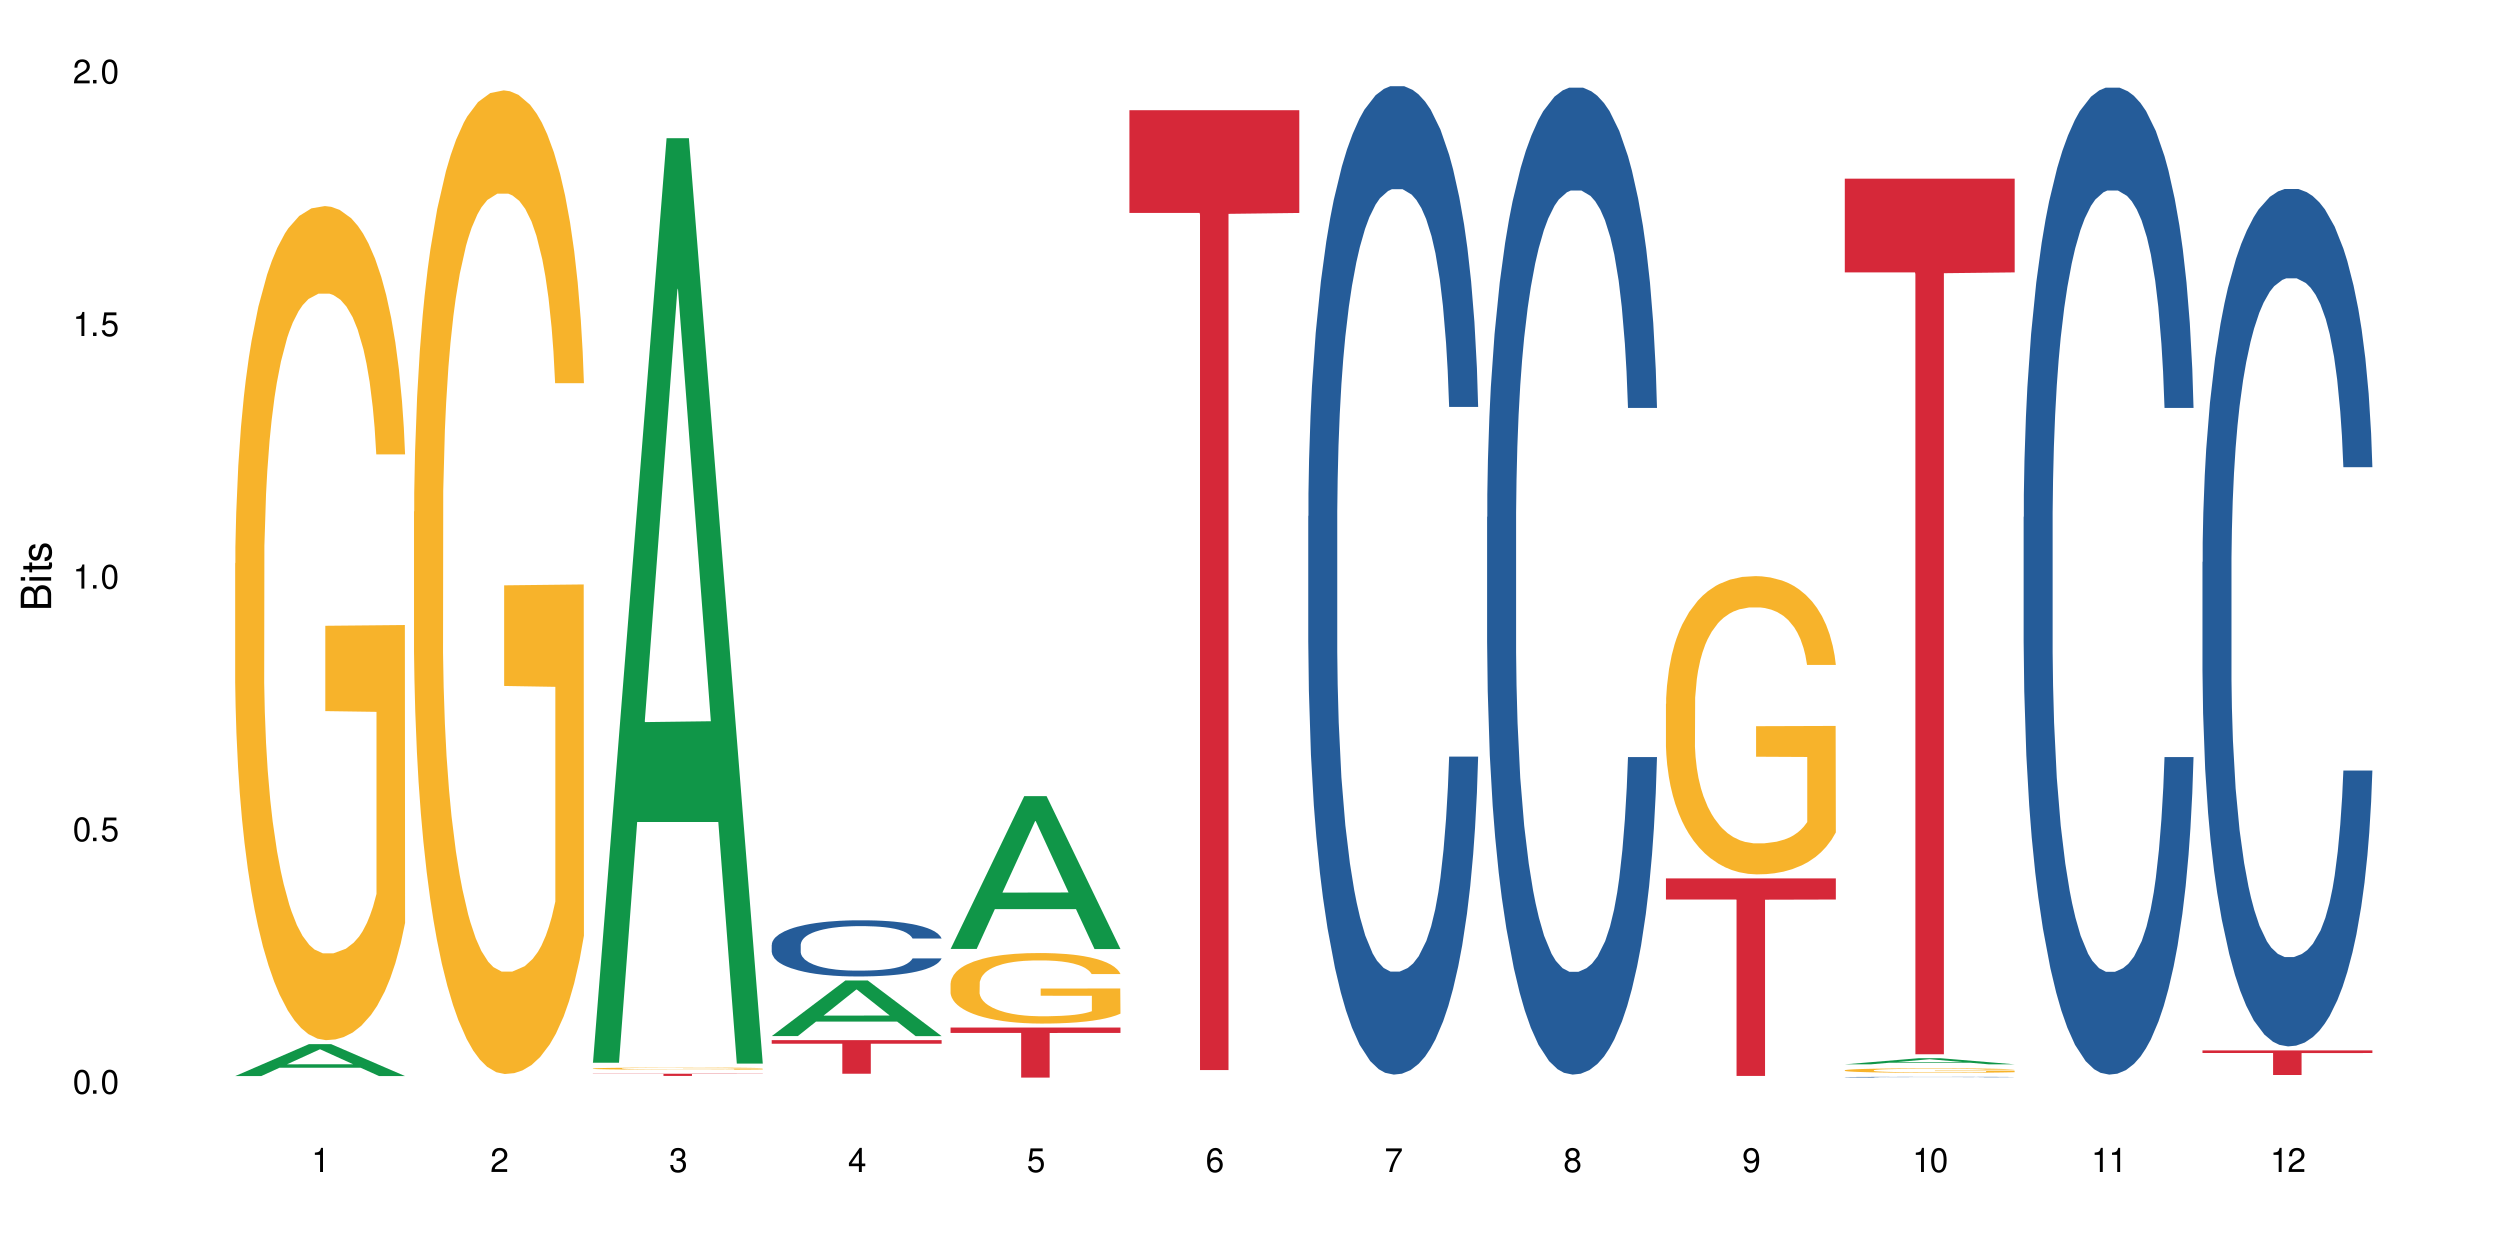 <?xml version="1.0" encoding="UTF-8"?>
<svg xmlns="http://www.w3.org/2000/svg" xmlns:xlink="http://www.w3.org/1999/xlink" width="720" height="360" viewBox="0 0 720 360">
<defs>
<g>
<g id="glyph-0-0">
</g>
<g id="glyph-0-1">
<path d="M 2.641 -6.938 C 2 -6.938 1.422 -6.656 1.078 -6.172 C 0.641 -5.562 0.406 -4.641 0.406 -3.359 C 0.406 -1.016 1.188 0.219 2.641 0.219 C 4.078 0.219 4.859 -1.016 4.859 -3.297 C 4.859 -4.641 4.656 -5.547 4.203 -6.172 C 3.844 -6.656 3.281 -6.938 2.641 -6.938 Z M 2.641 -6.188 C 3.547 -6.188 4 -5.25 4 -3.375 C 4 -1.406 3.562 -0.484 2.625 -0.484 C 1.734 -0.484 1.281 -1.438 1.281 -3.344 C 1.281 -5.25 1.734 -6.188 2.641 -6.188 Z M 2.641 -6.188 "/>
</g>
<g id="glyph-0-2">
<path d="M 1.828 -1 L 0.828 -1 L 0.828 0 L 1.828 0 Z M 1.828 -1 "/>
</g>
<g id="glyph-0-3">
<path d="M 4.562 -6.797 L 1.062 -6.797 L 0.547 -3.094 L 1.328 -3.094 C 1.719 -3.562 2.047 -3.734 2.578 -3.734 C 3.484 -3.734 4.062 -3.109 4.062 -2.094 C 4.062 -1.125 3.484 -0.531 2.578 -0.531 C 1.828 -0.531 1.375 -0.906 1.188 -1.672 L 0.328 -1.672 C 0.453 -1.109 0.547 -0.844 0.75 -0.594 C 1.125 -0.078 1.828 0.219 2.594 0.219 C 3.969 0.219 4.922 -0.781 4.922 -2.219 C 4.922 -3.562 4.031 -4.484 2.719 -4.484 C 2.25 -4.484 1.859 -4.359 1.469 -4.062 L 1.734 -5.969 L 4.562 -5.969 Z M 4.562 -6.797 "/>
</g>
<g id="glyph-0-4">
<path d="M 2.484 -4.938 L 2.484 0 L 3.328 0 L 3.328 -6.938 L 2.766 -6.938 C 2.469 -5.875 2.281 -5.734 0.984 -5.562 L 0.984 -4.938 Z M 2.484 -4.938 "/>
</g>
<g id="glyph-0-5">
<path d="M 4.859 -0.828 L 1.281 -0.828 C 1.359 -1.406 1.672 -1.781 2.5 -2.281 L 3.469 -2.828 C 4.406 -3.344 4.906 -4.062 4.906 -4.906 C 4.906 -5.484 4.672 -6.031 4.266 -6.406 C 3.859 -6.766 3.375 -6.938 2.719 -6.938 C 1.859 -6.938 1.219 -6.625 0.844 -6.031 C 0.609 -5.672 0.5 -5.234 0.484 -4.531 L 1.328 -4.531 C 1.359 -5.016 1.406 -5.281 1.531 -5.516 C 1.75 -5.938 2.188 -6.203 2.703 -6.203 C 3.469 -6.203 4.031 -5.641 4.031 -4.891 C 4.031 -4.344 3.719 -3.859 3.125 -3.516 L 2.234 -3 C 0.812 -2.172 0.406 -1.531 0.328 -0.016 L 4.859 -0.016 Z M 4.859 -0.828 "/>
</g>
<g id="glyph-0-6">
<path d="M 2.125 -3.188 L 2.578 -3.188 C 3.5 -3.188 3.984 -2.766 3.984 -1.922 C 3.984 -1.062 3.469 -0.531 2.594 -0.531 C 1.656 -0.531 1.203 -1 1.156 -2.016 L 0.312 -2.016 C 0.344 -1.453 0.438 -1.094 0.609 -0.781 C 0.953 -0.109 1.625 0.219 2.547 0.219 C 3.953 0.219 4.859 -0.625 4.859 -1.938 C 4.859 -2.828 4.516 -3.297 3.703 -3.594 C 4.344 -3.844 4.656 -4.328 4.656 -5.031 C 4.656 -6.219 3.875 -6.938 2.578 -6.938 C 1.203 -6.938 0.484 -6.172 0.453 -4.703 L 1.297 -4.703 C 1.312 -5.125 1.344 -5.359 1.453 -5.578 C 1.641 -5.969 2.062 -6.203 2.594 -6.203 C 3.344 -6.203 3.797 -5.75 3.797 -5 C 3.797 -4.516 3.609 -4.219 3.25 -4.047 C 3.016 -3.953 2.703 -3.922 2.125 -3.906 Z M 2.125 -3.188 "/>
</g>
<g id="glyph-0-7">
<path d="M 3.141 -1.672 L 3.141 0 L 3.984 0 L 3.984 -1.672 L 4.984 -1.672 L 4.984 -2.438 L 3.984 -2.438 L 3.984 -6.938 L 3.359 -6.938 L 0.266 -2.578 L 0.266 -1.672 Z M 3.141 -2.438 L 1 -2.438 L 3.141 -5.5 Z M 3.141 -2.438 "/>
</g>
<g id="glyph-0-8">
<path d="M 4.781 -5.125 C 4.609 -6.266 3.891 -6.938 2.844 -6.938 C 2.094 -6.938 1.422 -6.578 1.031 -5.953 C 0.594 -5.266 0.406 -4.422 0.406 -3.172 C 0.406 -2 0.578 -1.25 0.984 -0.641 C 1.359 -0.078 1.953 0.219 2.703 0.219 C 3.984 0.219 4.922 -0.75 4.922 -2.094 C 4.922 -3.375 4.062 -4.281 2.844 -4.281 C 2.172 -4.281 1.641 -4.031 1.281 -3.516 C 1.281 -5.234 1.828 -6.188 2.797 -6.188 C 3.391 -6.188 3.797 -5.797 3.938 -5.125 Z M 2.734 -3.531 C 3.547 -3.531 4.062 -2.953 4.062 -2.031 C 4.062 -1.156 3.484 -0.531 2.703 -0.531 C 1.922 -0.531 1.328 -1.188 1.328 -2.078 C 1.328 -2.938 1.906 -3.531 2.734 -3.531 Z M 2.734 -3.531 "/>
</g>
<g id="glyph-0-9">
<path d="M 4.984 -6.797 L 0.438 -6.797 L 0.438 -5.969 L 4.109 -5.969 C 2.5 -3.656 1.828 -2.234 1.328 0 L 2.219 0 C 2.594 -2.172 3.453 -4.047 4.984 -6.094 Z M 4.984 -6.797 "/>
</g>
<g id="glyph-0-10">
<path d="M 3.75 -3.656 C 4.469 -4.094 4.688 -4.438 4.688 -5.078 C 4.688 -6.172 3.844 -6.938 2.641 -6.938 C 1.438 -6.938 0.594 -6.172 0.594 -5.094 C 0.594 -4.438 0.812 -4.094 1.516 -3.656 C 0.734 -3.266 0.359 -2.703 0.359 -1.922 C 0.359 -0.656 1.281 0.219 2.641 0.219 C 3.984 0.219 4.922 -0.656 4.922 -1.922 C 4.922 -2.703 4.531 -3.266 3.75 -3.656 Z M 2.641 -6.188 C 3.359 -6.188 3.812 -5.75 3.812 -5.062 C 3.812 -4.406 3.344 -3.984 2.641 -3.984 C 1.922 -3.984 1.453 -4.406 1.453 -5.078 C 1.453 -5.75 1.922 -6.188 2.641 -6.188 Z M 2.641 -3.266 C 3.484 -3.266 4.062 -2.719 4.062 -1.906 C 4.062 -1.078 3.484 -0.531 2.625 -0.531 C 1.797 -0.531 1.219 -1.094 1.219 -1.906 C 1.219 -2.719 1.781 -3.266 2.641 -3.266 Z M 2.641 -3.266 "/>
</g>
<g id="glyph-0-11">
<path d="M 0.516 -1.578 C 0.672 -0.453 1.406 0.219 2.438 0.219 C 3.188 0.219 3.859 -0.141 4.266 -0.766 C 4.688 -1.453 4.891 -2.297 4.891 -3.547 C 4.891 -4.719 4.703 -5.453 4.312 -6.078 C 3.938 -6.641 3.344 -6.938 2.594 -6.938 C 1.297 -6.938 0.359 -5.969 0.359 -4.625 C 0.359 -3.344 1.234 -2.453 2.453 -2.453 C 3.094 -2.453 3.578 -2.672 4.016 -3.203 C 4 -1.484 3.469 -0.531 2.5 -0.531 C 1.906 -0.531 1.484 -0.906 1.359 -1.578 Z M 2.578 -6.203 C 3.375 -6.203 3.969 -5.531 3.969 -4.641 C 3.969 -3.797 3.391 -3.188 2.547 -3.188 C 1.734 -3.188 1.234 -3.766 1.234 -4.688 C 1.234 -5.562 1.797 -6.203 2.578 -6.203 Z M 2.578 -6.203 "/>
</g>
<g id="glyph-1-0">
</g>
<g id="glyph-1-1">
<path d="M 0 -0.953 L 0 -4.891 C 0 -5.719 -0.234 -6.344 -0.734 -6.797 C -1.188 -7.234 -1.812 -7.469 -2.5 -7.469 C -3.547 -7.469 -4.188 -7 -4.625 -5.875 C -4.984 -6.688 -5.625 -7.094 -6.531 -7.094 C -7.172 -7.094 -7.734 -6.859 -8.141 -6.391 C -8.562 -5.922 -8.75 -5.344 -8.75 -4.5 L -8.75 -0.953 Z M -4.984 -2.062 L -7.766 -2.062 L -7.766 -4.219 C -7.766 -4.844 -7.688 -5.203 -7.453 -5.5 C -7.219 -5.812 -6.859 -5.969 -6.375 -5.969 C -5.891 -5.969 -5.531 -5.812 -5.297 -5.5 C -5.062 -5.203 -4.984 -4.844 -4.984 -4.219 Z M -0.984 -2.062 L -4 -2.062 L -4 -4.781 C -4 -5.766 -3.438 -6.359 -2.484 -6.359 C -1.547 -6.359 -0.984 -5.766 -0.984 -4.781 Z M -0.984 -2.062 "/>
</g>
<g id="glyph-1-2">
<path d="M -6.281 -1.797 L -6.281 -0.797 L 0 -0.797 L 0 -1.797 Z M -8.75 -1.797 L -8.75 -0.797 L -7.484 -0.797 L -7.484 -1.797 Z M -8.75 -1.797 "/>
</g>
<g id="glyph-1-3">
<path d="M -6.281 -3.047 L -6.281 -2.016 L -8.016 -2.016 L -8.016 -1.016 L -6.281 -1.016 L -6.281 -0.172 L -5.469 -0.172 L -5.469 -1.016 L -0.719 -1.016 C -0.078 -1.016 0.281 -1.453 0.281 -2.234 C 0.281 -2.5 0.25 -2.719 0.188 -3.047 L -0.641 -3.047 C -0.609 -2.906 -0.594 -2.766 -0.594 -2.562 C -0.594 -2.141 -0.719 -2.016 -1.156 -2.016 L -5.469 -2.016 L -5.469 -3.047 Z M -6.281 -3.047 "/>
</g>
<g id="glyph-1-4">
<path d="M -4.531 -5.25 C -5.766 -5.25 -6.469 -4.422 -6.469 -2.969 C -6.469 -1.516 -5.719 -0.562 -4.547 -0.562 C -3.562 -0.562 -3.094 -1.062 -2.734 -2.562 L -2.516 -3.484 C -2.344 -4.188 -2.094 -4.469 -1.641 -4.469 C -1.047 -4.469 -0.641 -3.875 -0.641 -3 C -0.641 -2.453 -0.797 -2 -1.062 -1.75 C -1.25 -1.594 -1.422 -1.531 -1.875 -1.469 L -1.875 -0.406 C -0.422 -0.453 0.281 -1.266 0.281 -2.922 C 0.281 -4.5 -0.5 -5.516 -1.719 -5.516 C -2.656 -5.516 -3.172 -4.984 -3.469 -3.734 L -3.703 -2.766 C -3.891 -1.953 -4.156 -1.609 -4.594 -1.609 C -5.188 -1.609 -5.547 -2.125 -5.547 -2.938 C -5.547 -3.75 -5.203 -4.172 -4.531 -4.203 Z M -4.531 -5.25 "/>
</g>
</g>
</defs>
<rect x="-72" y="-36" width="864" height="432" fill="rgb(100%, 100%, 100%)" fill-opacity="1"/>
<path fill-rule="nonzero" fill="rgb(6.275%, 58.824%, 28.235%)" fill-opacity="1" d="M 67.73 309.902 L 67.785 309.895 L 88.957 300.719 L 95.387 300.719 L 116.664 309.914 L 109.188 309.914 L 103.855 307.512 L 80.488 307.512 L 75.258 309.902 L 67.73 309.902 L 82.734 306.52 L 101.711 306.512 L 92.25 302.219 L 92.145 302.211 L 92.039 302.238 L 82.684 306.512 L 82.734 306.52 Z M 67.73 309.902 "/>
<path fill-rule="nonzero" fill="rgb(96.863%, 70.196%, 16.863%)" fill-opacity="1" d="M 67.73 162.234 L 67.789 162.016 L 67.789 157.629 L 68.031 147.758 L 68.625 134.152 L 69.402 122.965 L 70.238 114.191 L 70.773 109.582 L 71.668 103 L 72.445 98.176 L 74.414 88.301 L 76.922 79.09 L 78.293 75.141 L 79.844 71.41 L 82.051 67.242 L 83.066 65.707 L 86.172 62.195 L 89.691 60.004 L 93.57 59.344 L 95.359 59.562 L 97.805 60.441 L 101.148 62.855 L 103.059 65.047 L 104.551 67.242 L 106.102 70.094 L 108.012 74.48 L 109.801 79.746 L 111.234 85.012 L 112.664 91.594 L 113.859 98.613 L 114.871 106.293 L 115.77 115.508 L 116.305 123.184 L 116.664 130.863 L 108.367 130.863 L 107.891 123.184 L 107.355 117.262 L 106.461 110.023 L 105.562 104.758 L 104.668 100.59 L 102.996 94.883 L 101.566 91.375 L 99.777 88.301 L 98.047 86.328 L 96.074 85.012 L 94.883 84.574 L 91.719 84.574 L 88.855 86.109 L 87.184 87.863 L 85.992 89.617 L 84.32 92.91 L 83.305 95.543 L 82.707 97.297 L 80.918 104.098 L 79.727 110.242 L 79.07 114.41 L 78.234 120.992 L 77.637 126.914 L 76.98 135.691 L 76.621 142.27 L 76.145 157.191 L 76.086 196.68 L 76.266 205.016 L 76.621 214.012 L 77.102 221.906 L 77.816 230.246 L 78.531 236.605 L 79.785 245.164 L 80.859 250.867 L 81.695 254.598 L 83.305 260.52 L 83.961 262.492 L 85.512 266.441 L 87.125 269.516 L 89.094 272.148 L 90.586 273.465 L 92.973 274.559 L 96.016 274.559 L 99.598 273.242 L 101.863 271.488 L 103.414 269.734 L 104.43 268.199 L 105.684 265.785 L 106.578 263.59 L 107.414 261.18 L 108.43 257.449 L 108.43 205.016 L 93.688 204.797 L 93.688 180.227 L 116.602 180.004 L 116.664 265.785 L 115.41 271.707 L 113.859 277.414 L 112.367 281.801 L 110.816 285.531 L 108.605 289.699 L 106.816 292.332 L 104.07 295.402 L 101.566 297.375 L 98.941 298.691 L 96.613 299.352 L 93.867 299.57 L 91.422 299.133 L 88.797 297.816 L 86.707 296.059 L 84.797 293.867 L 82.887 291.016 L 80.5 286.406 L 78.949 282.676 L 77.34 278.07 L 75.727 272.586 L 74.297 266.664 L 73.34 262.055 L 72.387 256.789 L 71.371 250.207 L 70.418 242.75 L 69.699 235.949 L 69.043 228.27 L 68.566 221.031 L 68.09 211.156 L 67.852 203.262 L 67.73 196.461 Z M 67.73 162.234 "/>
<path fill-rule="nonzero" fill="rgb(96.863%, 70.196%, 16.863%)" fill-opacity="1" d="M 119.238 147.363 L 119.297 147.102 L 119.297 141.93 L 119.535 130.285 L 120.133 114.246 L 120.91 101.051 L 121.746 90.703 L 122.281 85.27 L 123.176 77.508 L 123.953 71.816 L 125.922 60.176 L 128.43 49.309 L 129.801 44.652 L 131.352 40.254 L 133.559 35.336 L 134.574 33.527 L 137.676 29.387 L 141.199 26.801 L 145.078 26.023 L 146.867 26.281 L 149.312 27.316 L 152.656 30.164 L 154.566 32.75 L 156.059 35.336 L 157.609 38.699 L 159.52 43.875 L 161.309 50.086 L 162.742 56.293 L 164.172 64.055 L 165.367 72.332 L 166.379 81.391 L 167.277 92.254 L 167.812 101.309 L 168.172 110.367 L 159.875 110.367 L 159.398 101.309 L 158.863 94.324 L 157.965 85.789 L 157.07 79.578 L 156.176 74.664 L 154.504 67.938 L 153.074 63.797 L 151.281 60.176 L 149.551 57.848 L 147.582 56.293 L 146.391 55.777 L 143.227 55.777 L 140.363 57.586 L 138.691 59.656 L 137.5 61.727 L 135.828 65.605 L 134.812 68.711 L 134.215 70.781 L 132.426 78.801 L 131.234 86.047 L 130.578 90.961 L 129.742 98.723 L 129.145 105.707 L 128.488 116.059 L 128.129 123.82 L 127.652 141.41 L 127.594 187.98 L 127.773 197.812 L 128.129 208.418 L 128.605 217.734 L 129.324 227.566 L 130.039 235.066 L 131.293 245.156 L 132.367 251.883 L 133.203 256.281 L 134.812 263.27 L 135.469 265.598 L 137.02 270.254 L 138.633 273.875 L 140.602 276.98 L 142.094 278.531 L 144.48 279.824 L 147.523 279.824 L 151.105 278.273 L 153.371 276.203 L 154.922 274.133 L 155.938 272.324 L 157.191 269.477 L 158.086 266.891 L 158.922 264.043 L 159.938 259.645 L 159.938 197.812 L 145.195 197.555 L 145.195 168.578 L 168.109 168.316 L 168.172 269.477 L 166.918 276.461 L 165.367 283.188 L 163.875 288.363 L 162.324 292.762 L 160.113 297.676 L 158.324 300.781 L 155.578 304.402 L 153.074 306.734 L 150.449 308.285 L 148.121 309.062 L 145.375 309.32 L 142.93 308.801 L 140.305 307.25 L 138.215 305.18 L 136.305 302.594 L 134.395 299.23 L 132.008 293.797 L 130.457 289.398 L 128.848 283.965 L 127.234 277.496 L 125.801 270.512 L 124.848 265.078 L 123.895 258.871 L 122.879 251.109 L 121.926 242.312 L 121.207 234.293 L 120.551 225.234 L 120.074 216.699 L 119.598 205.055 L 119.359 195.742 L 119.238 187.723 Z M 119.238 147.363 "/>
<path fill-rule="nonzero" fill="rgb(6.275%, 58.824%, 28.235%)" fill-opacity="1" d="M 170.746 306.062 L 170.797 305.812 L 191.973 39.801 L 198.402 39.801 L 219.68 306.312 L 212.203 306.312 L 206.871 236.742 L 183.504 236.742 L 178.273 306.062 L 170.746 306.062 L 185.75 207.965 L 204.727 207.715 L 195.266 83.344 L 195.16 83.094 L 195.055 83.844 L 185.699 207.715 L 185.75 207.965 Z M 170.746 306.062 "/>
<path fill-rule="nonzero" fill="rgb(96.863%, 70.196%, 16.863%)" fill-opacity="1" d="M 170.746 307.727 L 170.805 307.727 L 170.805 307.715 L 171.043 307.691 L 171.641 307.652 L 172.418 307.625 L 173.254 307.602 L 173.789 307.59 L 174.684 307.574 L 175.461 307.559 L 177.43 307.535 L 179.938 307.512 L 181.309 307.5 L 182.859 307.488 L 185.066 307.48 L 186.082 307.477 L 189.184 307.465 L 192.707 307.461 L 196.586 307.457 L 198.375 307.457 L 200.82 307.461 L 204.164 307.469 L 206.074 307.473 L 207.566 307.48 L 209.117 307.484 L 211.027 307.496 L 212.816 307.512 L 214.25 307.523 L 215.68 307.543 L 216.875 307.562 L 217.887 307.582 L 218.785 307.605 L 219.32 307.625 L 219.68 307.645 L 211.383 307.645 L 210.906 307.625 L 210.371 307.609 L 209.473 307.59 L 207.684 307.566 L 206.012 307.551 L 204.582 307.543 L 202.789 307.535 L 201.059 307.527 L 199.09 307.523 L 194.734 307.523 L 191.871 307.527 L 190.199 307.531 L 189.008 307.539 L 187.336 307.547 L 186.32 307.555 L 185.723 307.559 L 183.934 307.574 L 182.742 307.59 L 182.086 307.602 L 181.25 307.621 L 180.652 307.637 L 179.996 307.66 L 179.637 307.676 L 179.16 307.715 L 179.102 307.816 L 179.281 307.84 L 179.637 307.863 L 180.113 307.883 L 180.832 307.906 L 181.547 307.922 L 182.801 307.945 L 183.875 307.961 L 184.711 307.969 L 186.32 307.984 L 186.977 307.992 L 188.527 308 L 190.141 308.008 L 192.109 308.016 L 193.602 308.02 L 195.988 308.023 L 199.031 308.023 L 202.613 308.02 L 204.879 308.016 L 206.43 308.012 L 207.445 308.008 L 208.699 308 L 209.594 307.992 L 210.43 307.988 L 211.445 307.977 L 211.445 307.84 L 196.703 307.84 L 196.703 307.773 L 219.617 307.773 L 219.68 308 L 218.426 308.016 L 216.875 308.031 L 215.383 308.043 L 213.832 308.051 L 211.621 308.062 L 209.832 308.07 L 207.086 308.078 L 204.582 308.082 L 201.957 308.086 L 199.629 308.086 L 196.883 308.09 L 194.438 308.086 L 191.812 308.082 L 189.723 308.078 L 187.812 308.074 L 185.902 308.066 L 183.516 308.055 L 181.965 308.043 L 180.355 308.031 L 178.742 308.016 L 177.309 308 L 175.402 307.977 L 174.387 307.957 L 173.43 307.938 L 172.715 307.922 L 172.059 307.902 L 171.582 307.883 L 171.105 307.855 L 170.867 307.836 L 170.746 307.816 Z M 170.746 307.727 "/>
<path fill-rule="nonzero" fill="rgb(83.922%, 15.686%, 22.353%)" fill-opacity="1" d="M 170.746 309.234 L 219.68 309.234 L 219.68 309.301 L 199.285 309.305 L 199.285 309.863 L 191.078 309.863 L 191.078 309.305 L 190.961 309.301 L 170.746 309.301 Z M 170.746 309.234 "/>
<path fill-rule="nonzero" fill="rgb(6.275%, 58.824%, 28.235%)" fill-opacity="1" d="M 222.254 298.395 L 222.305 298.379 L 243.48 282.371 L 249.91 282.371 L 271.188 298.41 L 263.711 298.41 L 258.379 294.223 L 235.008 294.223 L 229.781 298.395 L 222.254 298.395 L 237.258 292.492 L 256.234 292.477 L 246.773 284.992 L 246.668 284.977 L 246.562 285.023 L 237.207 292.477 L 237.258 292.492 Z M 222.254 298.395 "/>
<path fill-rule="nonzero" fill="rgb(14.51%, 36.078%, 60%)" fill-opacity="1" d="M 222.254 272.09 L 222.312 272.074 L 222.312 271.719 L 222.492 271.156 L 222.91 270.445 L 223.328 269.957 L 224.402 269.086 L 225.895 268.242 L 227.445 267.594 L 228.578 267.207 L 229.594 266.914 L 231.922 266.367 L 233.414 266.086 L 235.023 265.832 L 236.992 265.582 L 238.426 265.434 L 241.648 265.199 L 244.035 265.094 L 245.883 265.051 L 249.883 265.051 L 252.27 265.109 L 254 265.184 L 255.91 265.301 L 257.52 265.434 L 260.324 265.758 L 262.832 266.172 L 263.965 266.41 L 265.754 266.867 L 267.129 267.312 L 268.082 267.695 L 269.156 268.242 L 270.113 268.91 L 270.828 269.664 L 271.188 270.301 L 262.832 270.301 L 262.414 269.707 L 261.938 269.25 L 261.043 268.645 L 260.145 268.215 L 258.895 267.785 L 257.758 267.504 L 256.207 267.223 L 254.836 267.047 L 253.402 266.914 L 252.031 266.824 L 249.406 266.734 L 246.363 266.734 L 245.227 266.766 L 242.902 266.883 L 241.648 266.988 L 239.855 267.195 L 238.605 267.387 L 237.113 267.684 L 236.098 267.934 L 234.844 268.316 L 233.949 268.656 L 232.934 269.145 L 232.34 269.516 L 231.801 269.93 L 231.324 270.418 L 230.965 270.934 L 230.727 271.48 L 230.609 272.016 L 230.609 274.305 L 230.727 274.84 L 231.027 275.461 L 231.801 276.359 L 232.934 277.145 L 234.25 277.766 L 235.5 278.211 L 236.219 278.418 L 237.172 278.652 L 238.664 278.949 L 240.812 279.246 L 242.066 279.363 L 243.977 279.48 L 245.945 279.539 L 248.57 279.539 L 250.898 279.48 L 252.449 279.406 L 254.059 279.289 L 256.266 279.039 L 257.641 278.801 L 258.832 278.52 L 259.73 278.238 L 260.324 278.004 L 261.219 277.543 L 261.938 277.043 L 262.473 276.523 L 262.832 276.02 L 271.188 276.02 L 270.828 276.613 L 270.289 277.188 L 269.754 277.617 L 268.918 278.137 L 267.965 278.594 L 266.59 279.113 L 265.457 279.453 L 263.965 279.82 L 262.594 280.102 L 261.102 280.355 L 258.895 280.648 L 257.461 280.797 L 255.91 280.93 L 254.059 281.047 L 251.73 281.152 L 249.227 281.211 L 246.898 281.227 L 244.391 281.195 L 242.543 281.137 L 240.098 281.004 L 237.051 280.738 L 234.844 280.457 L 233.113 280.176 L 231.621 279.879 L 229.953 279.48 L 227.805 278.832 L 226.492 278.328 L 225.594 277.914 L 224.582 277.336 L 223.863 276.82 L 223.031 275.992 L 222.434 274.941 L 222.254 274.129 Z M 222.254 272.09 "/>
<path fill-rule="nonzero" fill="rgb(83.922%, 15.686%, 22.353%)" fill-opacity="1" d="M 222.254 299.555 L 271.188 299.555 L 271.188 300.59 L 250.793 300.602 L 250.793 309.227 L 242.586 309.227 L 242.586 300.609 L 242.469 300.59 L 222.254 300.59 Z M 222.254 299.555 "/>
<path fill-rule="nonzero" fill="rgb(6.275%, 58.824%, 28.235%)" fill-opacity="1" d="M 273.762 273.285 L 273.812 273.242 L 294.984 229.289 L 301.418 229.289 L 322.695 273.324 L 315.219 273.324 L 309.887 261.832 L 286.516 261.832 L 281.289 273.285 L 273.762 273.285 L 288.766 257.074 L 307.742 257.035 L 298.281 236.484 L 298.176 236.441 L 298.07 236.566 L 288.711 257.035 L 288.766 257.074 Z M 273.762 273.285 "/>
<path fill-rule="nonzero" fill="rgb(96.863%, 70.196%, 16.863%)" fill-opacity="1" d="M 273.762 283.176 L 273.82 283.156 L 273.82 282.785 L 274.059 281.949 L 274.656 280.801 L 275.434 279.855 L 276.27 279.113 L 276.805 278.723 L 277.699 278.164 L 278.477 277.758 L 280.445 276.922 L 282.949 276.141 L 284.324 275.809 L 285.875 275.492 L 288.082 275.141 L 289.098 275.012 L 292.199 274.715 L 295.723 274.527 L 299.602 274.473 L 301.391 274.492 L 303.836 274.566 L 307.18 274.77 L 309.09 274.953 L 310.578 275.141 L 312.133 275.383 L 314.039 275.754 L 315.832 276.199 L 317.262 276.645 L 318.695 277.199 L 319.891 277.793 L 320.902 278.445 L 321.797 279.223 L 322.336 279.871 L 322.695 280.523 L 314.398 280.523 L 313.922 279.871 L 313.383 279.371 L 312.488 278.758 L 311.594 278.312 L 310.699 277.961 L 309.027 277.48 L 307.598 277.184 L 305.805 276.922 L 304.074 276.754 L 302.105 276.645 L 300.914 276.605 L 297.75 276.605 L 294.887 276.734 L 293.215 276.887 L 292.02 277.035 L 290.352 277.312 L 289.336 277.535 L 288.738 277.684 L 286.949 278.258 L 285.754 278.777 L 285.098 279.129 L 284.266 279.688 L 283.668 280.188 L 283.012 280.93 L 282.652 281.488 L 282.176 282.75 L 282.117 286.09 L 282.293 286.793 L 282.652 287.555 L 283.129 288.223 L 283.848 288.93 L 284.562 289.465 L 285.816 290.191 L 286.891 290.672 L 287.727 290.988 L 289.336 291.488 L 289.992 291.656 L 291.543 291.988 L 293.156 292.25 L 295.125 292.473 L 296.617 292.586 L 299.004 292.676 L 302.047 292.676 L 305.625 292.566 L 307.895 292.418 L 309.445 292.27 L 310.461 292.137 L 311.715 291.934 L 312.609 291.75 L 313.445 291.543 L 314.457 291.23 L 314.457 286.793 L 299.719 286.777 L 299.719 284.699 L 322.633 284.68 L 322.695 291.934 L 321.441 292.438 L 319.891 292.918 L 318.398 293.289 L 316.844 293.605 L 314.637 293.957 L 312.848 294.18 L 310.102 294.441 L 307.598 294.605 L 304.969 294.719 L 302.645 294.773 L 299.898 294.793 L 297.453 294.754 L 294.824 294.645 L 292.738 294.496 L 290.828 294.309 L 288.918 294.07 L 286.531 293.68 L 284.98 293.363 L 283.367 292.973 L 281.758 292.512 L 280.324 292.008 L 279.371 291.617 L 278.414 291.172 L 277.402 290.617 L 276.445 289.984 L 275.73 289.41 L 275.074 288.762 L 274.598 288.148 L 274.121 287.312 L 273.879 286.645 L 273.762 286.07 Z M 273.762 283.176 "/>
<path fill-rule="nonzero" fill="rgb(83.922%, 15.686%, 22.353%)" fill-opacity="1" d="M 273.762 295.938 L 322.695 295.938 L 322.695 297.48 L 302.301 297.496 L 302.301 310.352 L 294.094 310.352 L 294.094 297.508 L 293.977 297.48 L 273.762 297.48 Z M 273.762 295.938 "/>
<path fill-rule="nonzero" fill="rgb(83.922%, 15.686%, 22.353%)" fill-opacity="1" d="M 325.27 31.742 L 374.199 31.742 L 374.199 61.332 L 353.809 61.59 L 353.809 308.172 L 345.602 308.172 L 345.602 61.852 L 345.484 61.332 L 325.27 61.332 Z M 325.27 31.742 "/>
<path fill-rule="nonzero" fill="rgb(14.51%, 36.078%, 60%)" fill-opacity="1" d="M 376.777 148.68 L 376.836 148.422 L 376.836 142.176 L 377.016 132.289 L 377.434 119.797 L 377.852 111.211 L 378.926 95.859 L 380.418 81.027 L 381.969 69.578 L 383.102 62.812 L 384.117 57.609 L 386.445 47.98 L 387.934 43.039 L 389.547 38.613 L 391.516 34.191 L 392.949 31.59 L 396.172 27.426 L 398.559 25.605 L 400.406 24.824 L 404.406 24.824 L 406.793 25.863 L 408.523 27.164 L 410.434 29.246 L 412.043 31.59 L 414.848 37.312 L 417.355 44.598 L 418.488 48.762 L 420.277 56.828 L 421.652 64.633 L 422.605 71.398 L 423.68 81.027 L 424.633 92.738 L 425.352 106.008 L 425.707 117.195 L 417.355 117.195 L 416.938 106.789 L 416.461 98.723 L 415.562 88.055 L 414.668 80.508 L 413.414 72.961 L 412.281 68.016 L 410.73 63.074 L 409.359 59.949 L 407.926 57.609 L 406.555 56.047 L 403.93 54.484 L 400.883 54.484 L 399.75 55.008 L 397.422 57.09 L 396.172 58.91 L 394.379 62.551 L 393.129 65.934 L 391.637 71.141 L 390.621 75.562 L 389.367 82.328 L 388.473 88.312 L 387.457 96.898 L 386.859 103.406 L 386.324 110.691 L 385.848 119.277 L 385.488 128.383 L 385.25 138.012 L 385.129 147.379 L 385.129 187.711 L 385.25 197.078 L 385.547 208.008 L 386.324 223.879 L 387.457 237.672 L 388.77 248.598 L 390.023 256.406 L 390.738 260.047 L 391.695 264.211 L 393.188 269.414 L 395.336 274.621 L 396.59 276.703 L 398.496 278.781 L 400.469 279.824 L 403.094 279.824 L 405.418 278.781 L 406.973 277.48 L 408.582 275.398 L 410.789 270.977 L 412.164 266.812 L 413.355 261.871 L 414.25 256.926 L 414.848 252.762 L 415.742 244.695 L 416.461 235.848 L 416.996 226.742 L 417.355 217.895 L 425.707 217.895 L 425.352 228.305 L 424.812 238.453 L 424.277 245.996 L 423.441 255.105 L 422.484 263.172 L 421.113 272.277 L 419.98 278.262 L 418.488 284.77 L 417.117 289.711 L 415.625 294.137 L 413.414 299.34 L 411.984 301.941 L 410.434 304.281 L 408.582 306.363 L 406.254 308.188 L 403.75 309.227 L 401.422 309.488 L 398.914 308.965 L 397.066 307.926 L 394.617 305.586 L 391.574 300.902 L 389.367 295.957 L 387.637 291.012 L 386.145 285.809 L 384.473 278.781 L 382.324 267.336 L 381.012 258.488 L 380.117 251.203 L 379.105 241.055 L 378.387 231.945 L 377.551 217.375 L 376.957 198.898 L 376.777 184.59 Z M 376.777 148.68 "/>
<path fill-rule="nonzero" fill="rgb(14.51%, 36.078%, 60%)" fill-opacity="1" d="M 428.285 148.922 L 428.344 148.66 L 428.344 142.426 L 428.523 132.551 L 428.941 120.082 L 429.359 111.508 L 430.434 96.18 L 431.926 81.367 L 433.477 69.938 L 434.609 63.18 L 435.625 57.984 L 437.949 48.371 L 439.441 43.434 L 441.055 39.02 L 443.023 34.602 L 444.457 32.004 L 447.68 27.848 L 450.066 26.027 L 451.914 25.246 L 455.914 25.246 L 458.301 26.289 L 460.031 27.586 L 461.941 29.664 L 463.551 32.004 L 466.355 37.719 L 468.863 44.992 L 469.996 49.152 L 471.785 57.207 L 473.16 65 L 474.113 71.754 L 475.188 81.367 L 476.141 93.059 L 476.859 106.312 L 477.215 117.484 L 468.863 117.484 L 468.445 107.09 L 467.969 99.035 L 467.07 88.383 L 466.176 80.848 L 464.922 73.312 L 463.789 68.379 L 462.238 63.441 L 460.867 60.324 L 459.434 57.984 L 458.062 56.426 L 455.434 54.867 L 452.391 54.867 L 451.258 55.387 L 448.93 57.465 L 447.68 59.285 L 445.887 62.922 L 444.633 66.301 L 443.145 71.496 L 442.129 75.914 L 440.875 82.668 L 439.98 88.645 L 438.965 97.219 L 438.367 103.711 L 437.832 110.988 L 437.355 119.562 L 436.996 128.656 L 436.758 138.27 L 436.637 147.621 L 436.637 187.895 L 436.758 197.246 L 437.055 208.16 L 437.832 224.008 L 438.965 237.777 L 440.277 248.691 L 441.531 256.484 L 442.246 260.125 L 443.203 264.281 L 444.695 269.477 L 446.844 274.672 L 448.094 276.75 L 450.004 278.828 L 451.973 279.871 L 454.602 279.871 L 456.926 278.828 L 458.48 277.531 L 460.09 275.453 L 462.297 271.035 L 463.672 266.879 L 464.863 261.941 L 465.758 257.004 L 466.355 252.848 L 467.25 244.793 L 467.969 235.961 L 468.504 226.867 L 468.863 218.031 L 477.215 218.031 L 476.859 228.426 L 476.32 238.559 L 475.785 246.094 L 474.949 255.188 L 473.992 263.242 L 472.621 272.336 L 471.488 278.309 L 469.996 284.805 L 468.625 289.742 L 467.133 294.16 L 464.922 299.355 L 463.492 301.953 L 461.941 304.293 L 460.09 306.371 L 457.762 308.188 L 455.258 309.23 L 452.93 309.488 L 450.422 308.969 L 448.574 307.93 L 446.125 305.59 L 443.082 300.914 L 440.875 295.977 L 439.145 291.043 L 437.652 285.844 L 435.98 278.828 L 433.832 267.398 L 432.52 258.562 L 431.625 251.289 L 430.613 241.156 L 429.895 232.062 L 429.059 217.512 L 428.465 199.066 L 428.285 184.777 Z M 428.285 148.922 "/>
<path fill-rule="nonzero" fill="rgb(96.863%, 70.196%, 16.863%)" fill-opacity="1" d="M 479.793 202.715 L 479.852 202.633 L 479.852 201.066 L 480.09 197.535 L 480.688 192.672 L 481.461 188.672 L 482.297 185.531 L 482.836 183.883 L 483.73 181.531 L 484.504 179.805 L 486.477 176.273 L 488.98 172.98 L 490.355 171.566 L 491.906 170.234 L 494.113 168.742 L 495.129 168.195 L 498.23 166.938 L 501.75 166.152 L 505.629 165.918 L 507.422 165.996 L 509.867 166.312 L 513.207 167.176 L 515.117 167.957 L 516.609 168.742 L 518.16 169.762 L 520.07 171.332 L 521.863 173.215 L 523.293 175.098 L 524.727 177.453 L 525.918 179.961 L 526.934 182.707 L 527.828 186.004 L 528.367 188.75 L 528.723 191.496 L 520.43 191.496 L 519.953 188.75 L 519.414 186.629 L 518.52 184.043 L 517.625 182.16 L 516.73 180.668 L 515.059 178.629 L 513.625 177.371 L 511.836 176.273 L 510.105 175.57 L 508.137 175.098 L 506.941 174.941 L 503.781 174.941 L 500.918 175.488 L 499.246 176.117 L 498.051 176.746 L 496.383 177.922 L 495.367 178.863 L 494.77 179.492 L 492.98 181.922 L 491.785 184.121 L 491.129 185.609 L 490.293 187.965 L 489.699 190.082 L 489.043 193.219 L 488.684 195.574 L 488.207 200.91 L 488.145 215.031 L 488.324 218.012 L 488.684 221.227 L 489.16 224.051 L 489.875 227.035 L 490.594 229.309 L 491.844 232.367 L 492.918 234.406 L 493.754 235.742 L 495.367 237.859 L 496.023 238.566 L 497.574 239.977 L 499.184 241.078 L 501.156 242.02 L 502.648 242.488 L 505.035 242.883 L 508.078 242.883 L 511.656 242.41 L 513.926 241.781 L 515.477 241.156 L 516.492 240.605 L 517.742 239.742 L 518.641 238.957 L 519.473 238.094 L 520.488 236.762 L 520.488 218.012 L 505.75 217.934 L 505.75 209.145 L 528.664 209.066 L 528.723 239.742 L 527.473 241.859 L 525.918 243.902 L 524.426 245.469 L 522.875 246.805 L 520.668 248.293 L 518.879 249.234 L 516.133 250.332 L 513.625 251.039 L 511 251.512 L 508.672 251.746 L 505.93 251.824 L 503.48 251.668 L 500.855 251.195 L 498.77 250.57 L 496.859 249.785 L 494.949 248.766 L 492.562 247.117 L 491.012 245.785 L 489.398 244.137 L 487.789 242.176 L 486.355 240.055 L 485.402 238.41 L 484.445 236.527 L 483.434 234.172 L 482.477 231.504 L 481.762 229.074 L 481.105 226.328 L 480.629 223.738 L 480.148 220.207 L 479.91 217.383 L 479.793 214.953 Z M 479.793 202.715 "/>
<path fill-rule="nonzero" fill="rgb(83.922%, 15.686%, 22.353%)" fill-opacity="1" d="M 479.793 252.973 L 528.723 252.973 L 528.723 259.062 L 508.332 259.117 L 508.332 309.875 L 500.125 309.875 L 500.125 259.168 L 500.008 259.062 L 479.793 259.062 Z M 479.793 252.973 "/>
<path fill-rule="nonzero" fill="rgb(6.275%, 58.824%, 28.235%)" fill-opacity="1" d="M 531.301 306.527 L 531.352 306.523 L 552.523 304.77 L 558.953 304.77 L 580.23 306.527 L 572.754 306.527 L 567.422 306.07 L 544.055 306.07 L 538.828 306.527 L 531.301 306.527 L 546.305 305.879 L 565.281 305.879 L 555.816 305.059 L 555.715 305.055 L 555.609 305.059 L 546.25 305.879 L 546.305 305.879 Z M 531.301 306.527 "/>
<path fill-rule="nonzero" fill="rgb(14.51%, 36.078%, 60%)" fill-opacity="1" d="M 531.301 310.219 L 531.359 310.219 L 531.359 310.215 L 531.539 310.207 L 531.957 310.195 L 532.375 310.191 L 533.449 310.176 L 534.938 310.164 L 536.492 310.156 L 537.625 310.152 L 538.641 310.148 L 540.965 310.141 L 542.457 310.137 L 544.07 310.133 L 546.039 310.129 L 547.473 310.125 L 550.691 310.121 L 563.047 310.121 L 564.953 310.125 L 566.566 310.125 L 569.371 310.129 L 571.879 310.137 L 573.012 310.141 L 574.801 310.145 L 576.172 310.152 L 577.129 310.156 L 578.203 310.164 L 579.156 310.176 L 579.875 310.188 L 580.23 310.195 L 571.879 310.195 L 571.461 310.188 L 570.98 310.18 L 569.191 310.164 L 567.938 310.16 L 566.805 310.156 L 565.254 310.152 L 563.883 310.148 L 562.449 310.148 L 561.078 310.145 L 551.945 310.145 L 550.691 310.148 L 548.902 310.152 L 547.648 310.152 L 546.156 310.156 L 545.145 310.16 L 543.891 310.168 L 542.996 310.172 L 541.98 310.18 L 541.383 310.184 L 540.848 310.191 L 540.371 310.195 L 540.012 310.203 L 539.773 310.211 L 539.652 310.219 L 539.652 310.25 L 539.773 310.258 L 540.07 310.27 L 540.848 310.281 L 541.98 310.293 L 543.293 310.301 L 544.547 310.309 L 545.262 310.309 L 546.219 310.312 L 547.711 310.316 L 549.859 310.32 L 551.109 310.324 L 561.492 310.324 L 563.105 310.32 L 565.312 310.32 L 566.688 310.316 L 567.879 310.312 L 568.773 310.309 L 569.371 310.305 L 570.266 310.297 L 570.98 310.289 L 571.52 310.281 L 571.879 310.277 L 580.23 310.277 L 579.875 310.285 L 579.336 310.293 L 578.801 310.297 L 577.965 310.305 L 577.008 310.312 L 575.637 310.32 L 574.504 310.324 L 573.012 310.328 L 571.637 310.332 L 570.148 310.336 L 567.938 310.34 L 566.508 310.344 L 564.953 310.344 L 563.105 310.348 L 558.273 310.348 L 555.945 310.352 L 553.438 310.348 L 549.141 310.348 L 546.098 310.344 L 543.891 310.34 L 542.16 310.336 L 540.668 310.332 L 538.996 310.324 L 536.848 310.316 L 535.535 310.309 L 534.641 310.301 L 533.625 310.293 L 532.91 310.289 L 532.074 310.277 L 531.477 310.262 L 531.301 310.25 Z M 531.301 310.219 "/>
<path fill-rule="nonzero" fill="rgb(96.863%, 70.196%, 16.863%)" fill-opacity="1" d="M 531.301 308.23 L 531.359 308.23 L 531.359 308.207 L 531.598 308.152 L 532.195 308.078 L 532.969 308.02 L 533.805 307.973 L 534.344 307.945 L 535.238 307.91 L 536.012 307.883 L 537.984 307.832 L 540.488 307.781 L 541.863 307.762 L 543.414 307.738 L 545.621 307.719 L 546.637 307.707 L 549.738 307.691 L 553.258 307.68 L 557.137 307.676 L 558.93 307.676 L 561.375 307.68 L 564.715 307.695 L 566.625 307.707 L 568.117 307.719 L 569.668 307.734 L 571.578 307.758 L 573.367 307.785 L 574.801 307.812 L 576.234 307.848 L 577.426 307.887 L 578.441 307.93 L 579.336 307.977 L 579.875 308.02 L 580.23 308.062 L 571.938 308.062 L 571.461 308.02 L 570.922 307.988 L 570.027 307.949 L 569.133 307.922 L 568.238 307.898 L 566.566 307.867 L 565.133 307.848 L 563.344 307.832 L 561.613 307.82 L 559.645 307.812 L 555.289 307.812 L 552.422 307.82 L 550.754 307.828 L 549.559 307.84 L 547.887 307.855 L 546.875 307.871 L 546.277 307.879 L 544.488 307.918 L 543.293 307.949 L 542.637 307.973 L 541.801 308.008 L 541.203 308.039 L 540.547 308.086 L 540.191 308.121 L 539.715 308.203 L 539.652 308.418 L 539.832 308.461 L 540.191 308.512 L 540.668 308.555 L 541.383 308.598 L 542.102 308.633 L 543.352 308.68 L 544.426 308.711 L 545.262 308.73 L 546.875 308.762 L 547.531 308.773 L 549.082 308.793 L 550.691 308.812 L 552.664 308.824 L 554.152 308.832 L 556.543 308.84 L 559.586 308.84 L 563.164 308.832 L 565.434 308.82 L 566.984 308.812 L 568 308.805 L 569.25 308.793 L 570.148 308.777 L 570.98 308.766 L 571.996 308.746 L 571.996 308.461 L 557.258 308.461 L 557.258 308.328 L 580.172 308.328 L 580.23 308.793 L 578.977 308.824 L 577.426 308.855 L 575.934 308.879 L 574.383 308.898 L 572.176 308.922 L 570.387 308.934 L 567.641 308.953 L 565.133 308.961 L 562.508 308.969 L 560.18 308.973 L 554.988 308.973 L 552.363 308.965 L 550.277 308.953 L 548.367 308.941 L 546.457 308.926 L 544.07 308.902 L 542.52 308.883 L 540.906 308.859 L 539.297 308.828 L 537.863 308.797 L 536.91 308.77 L 535.953 308.742 L 534.938 308.707 L 533.984 308.668 L 533.27 308.629 L 532.613 308.59 L 532.133 308.551 L 531.656 308.496 L 531.418 308.453 L 531.301 308.418 Z M 531.301 308.23 "/>
<path fill-rule="nonzero" fill="rgb(83.922%, 15.686%, 22.353%)" fill-opacity="1" d="M 531.301 51.457 L 580.23 51.457 L 580.23 78.449 L 559.84 78.684 L 559.84 303.625 L 551.633 303.625 L 551.633 78.922 L 551.516 78.449 L 531.301 78.449 Z M 531.301 51.457 "/>
<path fill-rule="nonzero" fill="rgb(14.51%, 36.078%, 60%)" fill-opacity="1" d="M 582.809 148.922 L 582.867 148.66 L 582.867 142.426 L 583.047 132.551 L 583.465 120.082 L 583.883 111.508 L 584.957 96.18 L 586.445 81.367 L 588 69.938 L 589.133 63.18 L 590.148 57.984 L 592.473 48.371 L 593.965 43.434 L 595.578 39.02 L 597.547 34.602 L 598.977 32.004 L 602.199 27.848 L 604.586 26.027 L 606.438 25.246 L 610.438 25.246 L 612.824 26.289 L 614.555 27.586 L 616.461 29.664 L 618.074 32.004 L 620.879 37.719 L 623.383 44.992 L 624.52 49.152 L 626.309 57.207 L 627.68 65 L 628.637 71.754 L 629.711 81.367 L 630.664 93.059 L 631.383 106.312 L 631.738 117.484 L 623.383 117.484 L 622.969 107.09 L 622.488 99.035 L 621.594 88.383 L 620.699 80.848 L 619.445 73.312 L 618.312 68.379 L 616.762 63.441 L 615.387 60.324 L 613.957 57.984 L 612.582 56.426 L 609.957 54.867 L 606.914 54.867 L 605.781 55.387 L 603.453 57.465 L 602.199 59.285 L 600.41 62.922 L 599.156 66.301 L 597.664 71.496 L 596.652 75.914 L 595.398 82.668 L 594.504 88.645 L 593.488 97.219 L 592.891 103.711 L 592.355 110.988 L 591.879 119.562 L 591.52 128.656 L 591.281 138.27 L 591.16 147.621 L 591.16 187.895 L 591.281 197.246 L 591.578 208.16 L 592.355 224.008 L 593.488 237.777 L 594.801 248.691 L 596.055 256.484 L 596.77 260.125 L 597.727 264.281 L 599.219 269.477 L 601.367 274.672 L 602.617 276.75 L 604.527 278.828 L 606.496 279.871 L 609.121 279.871 L 611.449 278.828 L 613 277.531 L 614.613 275.453 L 616.82 271.035 L 618.191 266.879 L 619.387 261.941 L 620.281 257.004 L 620.879 252.848 L 621.773 244.793 L 622.488 235.961 L 623.027 226.867 L 623.383 218.031 L 631.738 218.031 L 631.383 228.426 L 630.844 238.559 L 630.309 246.094 L 629.473 255.188 L 628.516 263.242 L 627.145 272.336 L 626.012 278.309 L 624.52 284.805 L 623.145 289.742 L 621.652 294.16 L 619.445 299.355 L 618.016 301.953 L 616.461 304.293 L 614.613 306.371 L 612.285 308.188 L 609.777 309.23 L 607.453 309.488 L 604.945 308.969 L 603.098 307.93 L 600.648 305.59 L 597.605 300.914 L 595.398 295.977 L 593.668 291.043 L 592.176 285.844 L 590.504 278.828 L 588.355 267.398 L 587.043 258.562 L 586.148 251.289 L 585.133 241.156 L 584.418 232.062 L 583.582 217.512 L 582.984 199.066 L 582.809 184.777 Z M 582.809 148.922 "/>
<path fill-rule="nonzero" fill="rgb(14.51%, 36.078%, 60%)" fill-opacity="1" d="M 634.312 161.875 L 634.375 161.648 L 634.375 156.23 L 634.555 147.656 L 634.973 136.82 L 635.387 129.371 L 636.461 116.055 L 637.953 103.188 L 639.508 93.258 L 640.641 87.391 L 641.652 82.875 L 643.98 74.523 L 645.473 70.234 L 647.086 66.398 L 649.055 62.562 L 650.484 60.305 L 653.707 56.691 L 656.094 55.113 L 657.945 54.434 L 661.941 54.434 L 664.332 55.336 L 666.062 56.465 L 667.969 58.273 L 669.582 60.305 L 672.387 65.27 L 674.891 71.59 L 676.027 75.199 L 677.816 82.199 L 679.188 88.969 L 680.145 94.836 L 681.219 103.188 L 682.172 113.348 L 682.887 124.859 L 683.246 134.562 L 674.891 134.562 L 674.477 125.535 L 673.996 118.539 L 673.102 109.285 L 672.207 102.738 L 670.953 96.191 L 669.82 91.902 L 668.27 87.613 L 666.895 84.906 L 665.465 82.875 L 664.09 81.52 L 661.465 80.168 L 658.422 80.168 L 657.289 80.617 L 654.961 82.422 L 653.707 84.004 L 651.918 87.164 L 650.664 90.098 L 649.172 94.613 L 648.16 98.449 L 646.906 104.316 L 646.012 109.508 L 644.996 116.957 L 644.398 122.602 L 643.863 128.922 L 643.387 136.371 L 643.027 144.27 L 642.789 152.621 L 642.668 160.746 L 642.668 195.73 L 642.789 203.859 L 643.086 213.34 L 643.863 227.105 L 644.996 239.07 L 646.309 248.551 L 647.562 255.32 L 648.277 258.48 L 649.234 262.094 L 650.727 266.605 L 652.871 271.121 L 654.125 272.926 L 656.035 274.73 L 658.004 275.637 L 660.629 275.637 L 662.957 274.73 L 664.508 273.605 L 666.121 271.797 L 668.328 267.961 L 669.699 264.348 L 670.895 260.062 L 671.789 255.773 L 672.387 252.16 L 673.281 245.164 L 673.996 237.488 L 674.535 229.59 L 674.891 221.914 L 683.246 221.914 L 682.887 230.945 L 682.352 239.746 L 681.816 246.293 L 680.98 254.191 L 680.023 261.191 L 678.652 269.09 L 677.52 274.281 L 676.027 279.922 L 674.652 284.211 L 673.16 288.051 L 670.953 292.562 L 669.523 294.82 L 667.969 296.852 L 666.121 298.656 L 663.793 300.238 L 661.285 301.141 L 658.961 301.367 L 656.453 300.914 L 654.602 300.012 L 652.156 297.98 L 649.113 293.918 L 646.906 289.629 L 645.176 285.34 L 643.684 280.828 L 642.012 274.73 L 639.863 264.801 L 638.551 257.125 L 637.656 250.805 L 636.641 242.004 L 635.926 234.105 L 635.09 221.465 L 634.492 205.438 L 634.312 193.023 Z M 634.312 161.875 "/>
<path fill-rule="nonzero" fill="rgb(83.922%, 15.686%, 22.353%)" fill-opacity="1" d="M 634.312 302.512 L 683.246 302.512 L 683.246 303.273 L 662.852 303.277 L 662.852 309.602 L 654.648 309.602 L 654.648 303.285 L 654.531 303.273 L 634.312 303.273 Z M 634.312 302.512 "/>
<g fill="rgb(0%, 0%, 0%)" fill-opacity="1">
<use xlink:href="#glyph-0-1" x="20.965" y="314.993"/>
<use xlink:href="#glyph-0-2" x="25.965" y="314.993"/>
<use xlink:href="#glyph-0-1" x="28.965" y="314.993"/>
</g>
<g fill="rgb(0%, 0%, 0%)" fill-opacity="1">
<use xlink:href="#glyph-0-1" x="20.965" y="242.251"/>
<use xlink:href="#glyph-0-2" x="25.965" y="242.251"/>
<use xlink:href="#glyph-0-3" x="28.965" y="242.251"/>
</g>
<g fill="rgb(0%, 0%, 0%)" fill-opacity="1">
<use xlink:href="#glyph-0-4" x="20.965" y="169.509"/>
<use xlink:href="#glyph-0-2" x="25.965" y="169.509"/>
<use xlink:href="#glyph-0-1" x="28.965" y="169.509"/>
</g>
<g fill="rgb(0%, 0%, 0%)" fill-opacity="1">
<use xlink:href="#glyph-0-4" x="20.965" y="96.767"/>
<use xlink:href="#glyph-0-2" x="25.965" y="96.767"/>
<use xlink:href="#glyph-0-3" x="28.965" y="96.767"/>
</g>
<g fill="rgb(0%, 0%, 0%)" fill-opacity="1">
<use xlink:href="#glyph-0-5" x="20.965" y="24.024"/>
<use xlink:href="#glyph-0-2" x="25.965" y="24.024"/>
<use xlink:href="#glyph-0-1" x="28.965" y="24.024"/>
</g>
<g fill="rgb(0%, 0%, 0%)" fill-opacity="1">
<use xlink:href="#glyph-0-4" x="89.695" y="337.532"/>
</g>
<g fill="rgb(0%, 0%, 0%)" fill-opacity="1">
<use xlink:href="#glyph-0-5" x="141.203" y="337.532"/>
</g>
<g fill="rgb(0%, 0%, 0%)" fill-opacity="1">
<use xlink:href="#glyph-0-6" x="192.711" y="337.532"/>
</g>
<g fill="rgb(0%, 0%, 0%)" fill-opacity="1">
<use xlink:href="#glyph-0-7" x="244.219" y="337.532"/>
</g>
<g fill="rgb(0%, 0%, 0%)" fill-opacity="1">
<use xlink:href="#glyph-0-3" x="295.727" y="337.532"/>
</g>
<g fill="rgb(0%, 0%, 0%)" fill-opacity="1">
<use xlink:href="#glyph-0-8" x="347.234" y="337.532"/>
</g>
<g fill="rgb(0%, 0%, 0%)" fill-opacity="1">
<use xlink:href="#glyph-0-9" x="398.742" y="337.532"/>
</g>
<g fill="rgb(0%, 0%, 0%)" fill-opacity="1">
<use xlink:href="#glyph-0-10" x="450.25" y="337.532"/>
</g>
<g fill="rgb(0%, 0%, 0%)" fill-opacity="1">
<use xlink:href="#glyph-0-11" x="501.758" y="337.532"/>
</g>
<g fill="rgb(0%, 0%, 0%)" fill-opacity="1">
<use xlink:href="#glyph-0-4" x="550.766" y="337.532"/>
<use xlink:href="#glyph-0-1" x="555.766" y="337.532"/>
</g>
<g fill="rgb(0%, 0%, 0%)" fill-opacity="1">
<use xlink:href="#glyph-0-4" x="602.273" y="337.532"/>
<use xlink:href="#glyph-0-4" x="607.273" y="337.532"/>
</g>
<g fill="rgb(0%, 0%, 0%)" fill-opacity="1">
<use xlink:href="#glyph-0-4" x="653.781" y="337.532"/>
<use xlink:href="#glyph-0-5" x="658.781" y="337.532"/>
</g>
<g fill="rgb(0%, 0%, 0%)" fill-opacity="1">
<use xlink:href="#glyph-1-1" x="14.725" y="176.012"/>
<use xlink:href="#glyph-1-2" x="14.725" y="168.012"/>
<use xlink:href="#glyph-1-3" x="14.725" y="165.012"/>
<use xlink:href="#glyph-1-4" x="14.725" y="162.012"/>
</g>
</svg>
